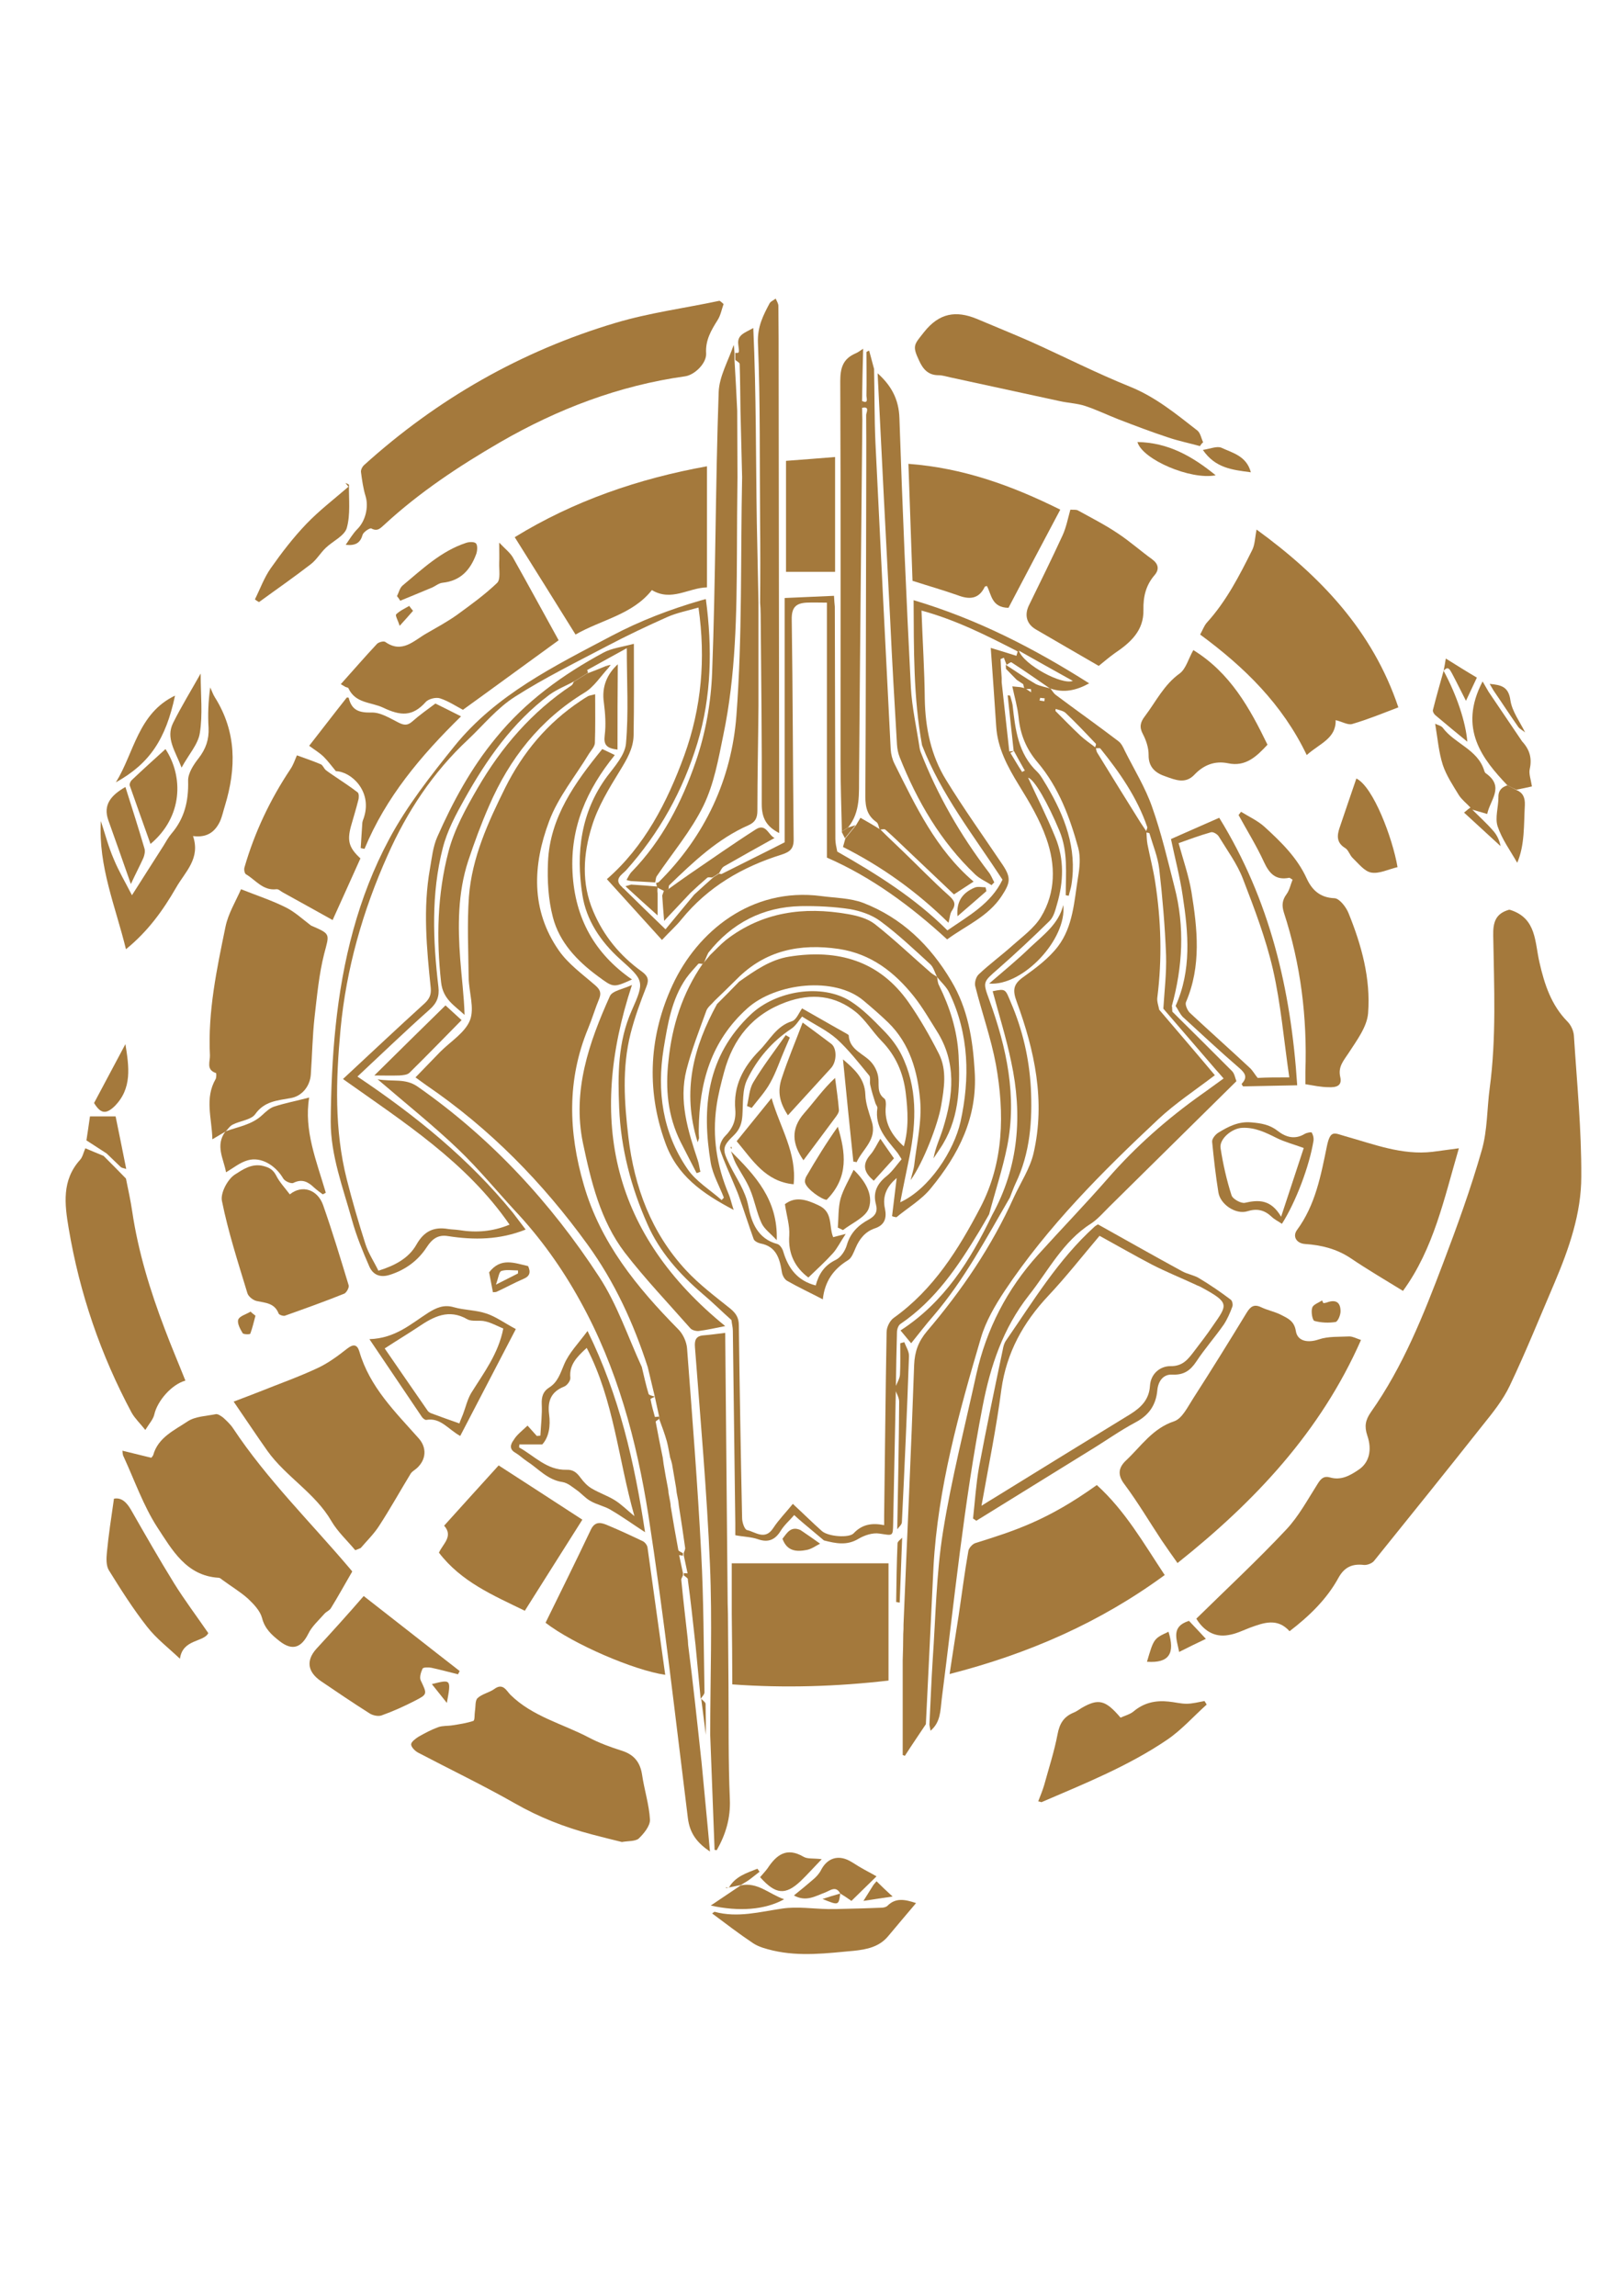 <?xml version="1.0" encoding="utf-8"?>
<!-- Generator: Adobe Illustrator 23.0.0, SVG Export Plug-In . SVG Version: 6.00 Build 0)  -->
<svg version="1.1" id="Capa_1" xmlns="http://www.w3.org/2000/svg" xmlns:xlink="http://www.w3.org/1999/xlink" x="0px" y="0px"
	 viewBox="0 0 595.3 841.9" style="enable-background:new 0 0 595.3 841.9;" xml:space="preserve">
<style type="text/css">
	.st0{fill:#A4793C;}
</style>
<g>
	<g>
		<path class="st0" d="M438.8,593.6c11.1-10.9,22.4-21.4,33-32.7c4.6-4.9,7.9-11.1,11.6-16.9c1.2-1.9,2.3-2.8,4.4-2.2
			c4.1,1.2,7.4-0.7,10.5-2.8c3.8-2.5,5.1-7.1,3.2-12.6c-1.1-3.3-0.7-5.6,1.3-8.5c11.8-16.7,19.3-35.6,26.5-54.6
			c5.2-13.7,10.2-27.5,14.2-41.5c2.1-7.3,1.9-15.2,2.9-22.7c2.5-18.6,1.6-37.4,1.3-56c-0.1-4.8,0.8-8.1,5.9-9.5
			c-0.1,0,0.2,0.1,0.4,0.1c9.7,3.1,8.9,11.9,10.7,19.4c1.8,7.9,4.3,15.5,10.2,21.5c1.3,1.3,2.3,3.4,2.4,5.3
			c1.1,17.2,2.8,34.4,2.7,51.6c0,13.5-4.5,26.4-9.8,38.9c-5.4,12.6-10.5,25.3-16.4,37.7c-2.5,5.3-6.3,10-10,14.6
			c-13.2,16.7-26.5,33.2-39.8,49.7c-0.7,0.9-2.5,1.6-3.7,1.5c-4.2-0.5-7.1,0.7-9.3,4.6c-4.3,7.9-10.7,14.1-18,19.7
			c-4.5-5-9.5-3.1-14.5-1.3c-2.6,1-5.2,2.3-7.9,2.7C445.2,600.6,441.3,597.7,438.8,593.6z"/>
		<path class="st0" d="M339.6,632.3c-2.6,3.9-5.2,7.7-7.7,11.6c-0.3-0.1-0.6-0.2-0.8-0.3c0-10.8,0-21.7,0-32.5c0-0.7,0-1.5,0-2.2
			c0.1-3.2,0.2-6.5,0.2-9.7c0.1-1.2,0.1-2.3,0.1-3.5c1.3-31.7,2.8-63.4,3.9-95.2c0.2-4.9,1.6-8.6,4.7-12.3
			c12.8-15,23.8-31.2,31.9-49.2c2.5-5.4,5.9-10.5,7.2-16.1c4.4-19.1,0.4-37.6-6.2-55.6c-1.5-4.1-1.3-6.3,2.3-8.9
			c4.6-3.3,9.5-6.9,12.9-11.4c5.5-7.3,5.9-16.5,7.3-25.2c0.6-3.5,1-7.4,0.1-10.8c-3.1-11.3-7.2-22.3-14.9-31.4
			c-4.2-4.9-6.4-10.3-7-16.6c-0.4-3.8-1.5-7.5-2.3-11.3c1,0.1,2,0.2,3,0.3c0.6,0.1,1.2,0.3,1.7,0.4l0,0c0.8,0.5,1.6,1.1,2.4,1.6l0,0
			c1.1,0.5,2.2,1.1,3.2,1.6l0,0c-0.1,0.4-0.2,0.9-0.3,1.3c0.7,0.1,1.3,0.2,2,0.3l0,0c1.4,0.8,2.7,1.6,4,2.4l0,0c0,0.4-0.3,1-0.1,1.2
			c3,3,6,6.1,9.1,9c1.7,1.6,3.7,2.9,5.6,4.4l0,0c0.2,0.6,0.2,1.3,0.6,1.9c5.2,8.5,10.5,17,15.8,25.5c0.7,1.1,1.5,2.2,2.2,3.3l0,0
			c0.1,1.6,0.1,3.2,0.4,4.8c0.9,4.6,2.1,9.1,2.8,13.7c2.2,14.1,2.6,28.2,0.8,42.4c-0.2,1.4,0.4,3,0.7,4.5c6.8,8,13.7,16,20.4,24
			c-7.2,5.5-14.5,10.3-20.7,16.1c-20.6,19.3-40.6,39.3-56.4,63c-3.5,5.3-6.9,11.1-8.7,17.2c-8.1,27.5-15.8,55.1-17.4,83.9
			C341.5,593.9,340.5,613.1,339.6,632.3z"/>
		<path class="st0" d="M263.7,320.4c0.4,0,0.8,0.2,1,0.1c7.5-3.8,15.1-7.5,23.1-11.6c0-29,0-58.9,0-89.6c6.1-0.3,12-0.5,18.1-0.8
			c0.1,1.9,0.2,3,0.3,4c0.1,28.4,0.1,56.8,0.2,85.2c0,1.5,0.4,3.1,0.7,4.6c14.4,8.2,28.5,17,40.4,28.9c7.8-5.4,16-9.8,20.2-18.6
			c-10.5-16.1-22.5-31.2-29.5-49.3c-3.2-17.5-3-35.2-3.1-53.2c23.2,6.9,44.1,17.6,64.4,30.5c-4.7,2.6-9.3,3.6-14.2,1.9v0.1
			c-4.8-3.3-9.5-6.6-14.3-9.7c-0.3-0.2-1.2,0.6-1.8,0.9l0,0c-0.3-0.9-0.7-1.7-1-2.6c-0.4,0.2-0.8,0.3-1.2,0.5
			c0.1,2.3,0.2,4.6,0.4,6.9c0,0.5,0,1.1,0,1.6c0.9,8.5,1.9,16.9,2.8,25.4c0.5-0.1,1-0.1,1.6-0.2c-0.7-6.8-1.5-13.6-2.2-20.4
			c0.3,0,0.6,0.1,0.9,0.1c0.3,1.1,0.7,2.3,0.9,3.4c1,9,2,17.9,9.1,24.6c1.4,1.4,2.3,3.3,3.4,5c6.6,11.2,11.2,22.9,9.1,36.3
			c-0.2,1.4-0.7,2.7-1,4.1c-0.4-0.1-0.8-0.1-1.1-0.2c0-7.9,0.9-15.9-2.3-23.6c-4.3-10.3-9.3-19-11.5-19.5c3.2,7,6.9,14.3,10,21.9
			c3.3,8,3,16.3,0.6,24.5c-0.6,2.1-1.2,4.6-2.7,6.1c-6.1,6-12.4,11.9-18.9,17.6c-5.6,4.9-5.7,4.7-3.2,11.5
			c6.3,17.4,10.2,35.2,6.5,53.7c-1.7,8.4-4.4,16.5-6.6,24.8c-1.2,2.1-2.4,4.2-3.6,6.2c-7.8,12.9-16.1,25.3-28.9,34
			c-0.8,0.5-1.3,2-1.3,3c-0.2,6.7-0.3,13.4-0.4,20.1c0,0.2,0,0.4,0,0.6c-0.3,16.5-0.7,33-1,49.5c-0.1,4.9-0.1,4.4-5,3.7
			c-2.5-0.4-5.5,0.6-7.7,1.9c-4.3,2.6-8.4,1.7-12.7,0.6c-2.5-2.1-5-4.2-7.5-6.3c-1.1-0.9-2.2-1.9-3.4-3c-1.6,1.9-3.6,3.6-4.9,5.7
			c-2,3.3-4.5,4.5-8.3,3.2c-2.5-0.9-5.3-0.9-8.4-1.5c0-1.5,0-2.9,0-4.4c-0.3-23.5-0.6-47.1-0.9-70.6c0-1.3-0.4-2.6-0.5-3.9
			c-3.6-3.2-7-6.6-10.7-9.7c-8.4-7.2-15.7-15.4-20.1-25.4c-6-13.5-9.8-27.8-10.4-42.8c-0.5-12.1-0.5-24.1,4.6-35.6
			c4.8-10.8,4.5-11-4.3-18.9c-7.1-6.4-12.4-14.3-13.8-23.6c-2.4-15.3-0.6-30.3,9.1-43.4c2.8-3.7,6.5-7.8,6.9-12
			c1-11.2,0.3-22.6,0.3-35c-5.2,2.9-9.9,5.4-14.5,8c-0.1,0,0.2,0.6,0.3,1c-1.6,1-3.2,2-4.8,3c-3.1,1.7-6.5,3-9.4,5.1
			c-13.5,10.1-23,23.7-31.1,38.2c-3.2,5.7-6.4,11.7-8,18c-4.3,16.8-3.6,33.9-1.6,50.9c0.4,3.5-0.5,5.9-3.2,8.3
			c-8.9,7.9-17.5,16.2-26.5,24.6c21.5,14.4,40.9,30.2,57,49.9c1.6,2.1,3.2,4.2,4.7,6.2c-9.5,3.8-18.9,3.9-28.5,2.4
			c-3.6-0.6-5.8,1-7.8,4.1c-3.2,4.9-7.8,8.3-13.5,10.1c-3.7,1.2-6.3-0.1-7.6-3.2c-2.4-5.5-4.7-11.1-6.3-16.9
			c-3.3-11.9-7.8-23.6-7.8-36.1c0.1-11.7,0.6-23.4,1.8-34.9c2.5-24,8.2-47.3,19.6-68.6c6.5-12.2,15.3-23.4,24-34.2
			c15.3-18.9,36.6-29.3,57.6-40.4c10.6-5.6,21.4-9.7,32.7-13c0.6-0.2,1.3-0.3,1.9-0.5c2.4,17.9,2.1,35.6-3.1,52.8
			c-5.3,17.4-13.9,33-26.2,46.7c-1.4,1.5-4.8,3.3-1.3,6.2l0,0c0,0.2,0.1,0.3,0.3,0.3c5.1,5,10.2,10,15.5,15.1
			c3.9-4.7,7.2-8.7,10.5-12.7c2.4-2.2,4.8-4.4,7.2-6.5l0,0C262.1,321.4,263,320.9,263.7,320.4L263.7,320.4z M303.3,314.5
			c0-31.1,0-62,0-93.5c-2.6,0-5-0.1-7.4,0c-3.9,0.2-5.6,1.7-5.5,6.2c0.4,26.8,0.4,53.6,0.7,80.4c0.1,3.6-1.3,4.8-4.4,5.8
			c-14.4,4.5-27,11.8-36.7,23.7c-2,2.5-4.4,4.6-7.2,7.6c-6.8-7.5-13.3-14.7-20.2-22.3c13.7-11.9,22.1-28.1,28.4-45.4
			c6.3-17.4,7.9-35.4,5.2-54.2c-4.1,1.2-7.9,1.9-11.5,3.5c-7.4,3.3-14.8,6.8-22,10.6c-11.4,6-23,11.7-33.8,18.6
			c-6.5,4.1-11.6,10.4-17.2,15.7c-12.9,12-22.5,26.6-29.5,42.4c-9.1,20.3-15.2,41.6-17.3,63.9c-1.7,18.4-2.3,36.8,2.3,55
			c2,7.9,4.3,15.8,6.8,23.6c1.1,3.5,3.2,6.6,4.8,9.9c6.1-1.9,11.1-4.6,13.9-9.5c2.8-5,6.4-6.7,11.7-5.8c1.3,0.2,2.7,0.2,4,0.4
			c6.2,1,12.2,0.6,18.5-2c-15.8-22.9-38.7-37.5-61.1-53.4c10.1-9.4,20-18.7,30-27.8c1.7-1.6,2.4-3.1,2.2-5.5
			c-1.5-14.6-2.9-29.2-0.3-43.8c0.7-4,1.1-8.1,2.7-11.7c5.7-12.9,12.4-25.3,21.5-36.3c10.9-13.4,24.5-23.2,39.5-31.3
			c3-1.6,6.6-2,11.1-3.2c0,11.6,0.1,22.6-0.1,33.6c-0.1,4.8-2.5,8.8-5,12.9c-4,6.5-8.1,13.2-10.3,20.4c-3.2,10.2-3.9,20.9,0.5,31.2
			c3.8,9,9.8,16.3,17.7,22c2.2,1.6,2.9,2.9,1.8,5.6c-2.2,5.6-4.3,11.3-5.8,17.2c-3.2,12.6-2.3,25.4-0.8,38.1
			c2.2,18.3,8.4,35,21.1,48.7c4.9,5.3,10.8,9.7,16.4,14.2c2,1.7,3,3.3,3,6c0.3,23.6,0.7,47.1,1.2,70.7c0,1.6,0.9,4.2,1.8,4.4
			c3.1,0.7,6.6,3.9,9.6-0.7c2.1-3.2,4.9-6,7.2-8.9c3.8,3.5,7.2,6.9,10.7,10c2.3,2,9.9,2.6,11.6,0.8c3.1-3.3,6.7-3.9,11.2-3
			c0-1.3,0-2.4,0-3.4c0.3-22.5,0.5-45,0.9-67.4c0-1.8,1.2-4.2,2.6-5.2c14.6-10.4,23.8-25.2,31.8-40.5c8.6-16.5,8.9-34.5,5.7-52.4
			c-1.8-9.7-5.2-19.2-7.6-28.8c-0.3-1.3,0.3-3.4,1.3-4.3c3.9-3.7,8.3-6.9,12.3-10.5c3.7-3.3,8-6.4,10.5-10.5c5.5-9,5.4-19.2,2-28.8
			c-2.4-6.9-6.2-13.3-10.1-19.6c-4.1-6.7-7.8-13.5-8.3-21.5c-0.6-9.4-1.3-18.9-2-28.8c3.7,1.1,6.6,2,9.4,2.9
			c0.2-0.5,0.3-1.1,0.5-1.6c-11.3-5.8-22.5-11.5-35.3-15c0.4,11.3,1.1,21.9,1.2,32.5c0.2,10.6,2.3,20.7,7.8,29.6
			c6.5,10.6,13.8,20.8,20.8,31.2c3.1,4.7,2.8,6.5-0.4,11.4c-5,7.6-13.1,10.8-20,15.9C334,332.2,319.6,321.6,303.3,314.5z
			 M393.5,249.7c-6.8-3.8-13.3-7.4-19.8-11.1C375.5,243.8,389.5,251.3,393.5,249.7z M371.9,275.4c-0.4,0.2-0.9,0.5-1.3,0.7
			c1.4,2.3,2.8,4.7,4.3,7c0.3-0.2,0.7-0.4,1-0.5C374.5,280.2,373.2,277.8,371.9,275.4z"/>
		<path class="st0" d="M499.2,491.4c-14.8,33.6-38.9,59.2-67.3,81.8c-2-2.8-3.9-5.5-5.8-8.3c-4.5-6.8-8.7-13.9-13.6-20.5
			c-2.8-3.6-2.2-6.3,0.6-8.9c5.5-5.2,9.7-11.7,17.6-14.3c2.9-1,4.9-5.2,6.9-8.3c6.7-10.4,13.2-20.9,19.6-31.4
			c1.4-2.3,2.7-3.4,5.4-2.1c2.3,1.1,4.9,1.6,7.1,2.7c2.5,1.3,5,2.2,5.6,6c0.6,3.9,4.6,4.4,8.4,3.1c3.5-1.2,7.5-0.9,11.2-1.1
			C496.2,490.1,497.4,490.8,499.2,491.4z"/>
		<path class="st0" d="M44.9,532c4,1,7.3,1.8,10.6,2.6c0.3-0.4,0.6-0.7,0.7-1c1.8-6.5,7.8-9.1,12.7-12.4c2.8-1.8,6.8-1.9,10.3-2.6
			c0.8-0.1,1.9,0.7,2.7,1.3c1.3,1.2,2.6,2.4,3.6,3.9c12.4,18.7,28.4,34.4,42.8,51.4c0.5,0.6,1,1.2,0.9,1.1
			c-2.8,4.8-5.2,9.2-7.8,13.4c-0.5,0.9-1.7,1.3-2.4,2.1c-2.1,2.4-4.6,4.6-5.9,7.3c-2.6,5.2-5.9,6.4-10.6,2.7
			c-2.8-2.2-5.4-4.5-6.4-8.5c-0.7-2.6-3-5-5.1-7c-2.9-2.6-6.3-4.6-9.4-6.9c-0.4-0.3-0.9-0.8-1.4-0.8c-11.9-0.7-17.1-10.3-22.5-18.5
			c-5.1-7.9-8.3-17.1-12.3-25.8C44.9,533.5,45,532.5,44.9,532z"/>
		<path class="st0" d="M265.4,111.5c-0.7,2-1.1,4.2-2.2,5.9c-2.4,3.8-4.5,7.4-4.2,12.2c0.2,3.6-4.2,7.9-7.7,8.4
			c-24.3,3.4-46.8,12-67.9,24.2c-15,8.7-29.5,18.3-42.3,30.1c-1.4,1.2-2.5,2.8-4.9,1.5c-0.5-0.3-2.9,1.3-3.2,2.3
			c-0.8,2.9-2.5,4.1-6.2,3.7c1.4-2,2.6-4.1,4.3-5.8c2.9-2.9,4.2-8,3-12c-0.9-2.9-1.3-5.9-1.7-8.9c-0.1-0.8,0.5-2,1.2-2.6
			c26.8-24.2,57.6-41.8,92.2-52.1c12.4-3.7,25.4-5.4,38.1-8.1C264.5,110.6,264.9,111.1,265.4,111.5z"/>
		<path class="st0" d="M348.3,613.9c1.1-7.3,2.2-14.3,3.3-21.3c1.2-8,2.2-16,3.6-23.9c0.2-1,1.4-2.4,2.5-2.8
			c14.7-4.6,26.6-8.4,44.6-21.3c10.4,9.4,17.2,21.4,24.9,33C403.5,595,377.2,606.5,348.3,613.9z"/>
		<path class="st0" d="M512.9,259.4c-5.5,2.1-11.1,4.4-16.9,6.1c-1.6,0.5-3.8-0.9-6.1-1.4c0.2,6.8-6,8.6-10.6,12.8
			c-8.9-18.6-22.8-32.2-39.1-44.2c0.9-1.6,1.4-3.1,2.4-4.3c7.2-7.9,12-17.3,16.7-26.7c1-2,1-4.5,1.6-7.5
			C484.4,211.3,503.5,231.4,512.9,259.4z"/>
		<path class="st0" d="M257.2,645.2c0,0.3,0.1,0.5,0.1,0.8c1,10.8,2.1,21.7,3.1,33c-4.7-3.2-7.4-6.6-8.1-12.3
			c-4.6-37.1-8.8-74.3-14.5-111.2c-4.3-27.2-11.4-53.9-25-78.4c-6.6-12-14.6-23.2-24-33.2c-6.9-7.5-13.4-15.4-20.7-22.4
			c-9.1-8.7-19-16.6-29.6-25.7c5.6,1,10.1-0.5,14.7,2.7c26.9,18.8,48.8,42.5,66.6,69.8c6.6,10.1,10.5,21.9,15.6,33
			c0.8,3.3,1.5,6.6,2.5,9.9c0.2,0.5,1.5,0.7,2.3,1l0,0c-0.6,0.3-1.6,0.7-1.6,0.9c0.4,2.2,1,4.4,1.6,6.5c0,0.1,1-0.1,1.6-0.1
			c0,0.3,0,0.6,0,0.8c-0.4,0.4-1.3,0.8-1.3,1.1c0.8,4.4,1.7,8.8,2.6,13.2c0.1,0.8,0.2,1.5,0.3,2.3c0.5,3,1,5.9,1.6,8.9
			c0.1,0.6,0.2,1.1,0.2,1.7c0.2,1.1,0.4,2.1,0.6,3.2c0.1,0.6,0.2,1.1,0.2,1.7c0.9,5.4,1.8,10.7,2.8,16c0.1,0.5,1.1,0.8,1.7,1.2
			c0,0.3,0,0.6,0,0.9c-0.5-0.1-0.9-0.1-1.4-0.2c0.5,2.2,0.9,4.4,1.4,6.6c0,0.3,0,0.5,0,0.8c-0.2,0.6-0.7,1.2-0.6,1.8
			c0.7,7.4,1.6,14.7,2.4,22c0,0.6,0.1,1.1,0.1,1.7C254.2,617.2,255.7,631.2,257.2,645.2z"/>
		<path class="st0" d="M82.8,414.9c-1.4,0.8-2.8,1.7-4.9,2.9c-0.2-7.8-2.9-15,1.2-22.1c0.3-0.6,0.3-2.1,0.1-2.2
			c-3.7-1.2-2.1-4.2-2.2-6.5c-0.8-16,2.5-31.6,5.7-47.1c1-4.9,3.8-9.4,5.7-13.8c5.8,2.3,11.3,4.1,16.5,6.7c3.2,1.6,6,4.2,8.9,6.4
			c0.2,0.2,0.4,0.3,0.7,0.4c6.9,3,6.3,2.9,4.4,10.2c-1.9,7.5-2.6,15.3-3.5,23c-0.8,7.1-0.9,14.2-1.4,21.3c-0.3,4.2-3.2,7.9-7.4,8.6
			c-4.9,0.9-9.6,1.1-13,5.9c-1.5,2.1-5.5,2.4-8.2,3.8C84.3,412.9,83.6,414.1,82.8,414.9C82.7,414.9,82.8,414.9,82.8,414.9z"/>
		<path class="st0" d="M211.1,232.7c-7.5-12.1-14.8-23.7-22.3-35.7c21.6-13.3,45.5-21.5,70.5-26c0,14.4,0,29.2,0,44.4
			c-6.9,0.2-13,5.3-20.2,1C232,225.4,220.7,227.2,211.1,232.7z"/>
		<path class="st0" d="M130.3,568.5c-2.9-3.5-6.4-6.7-8.7-10.6c-6-10.4-16.7-16.3-23.5-25.8c-4.1-5.8-8-11.7-12.4-18.1
			c3.7-1.4,6.6-2.5,9.4-3.6c7.2-2.9,14.6-5.5,21.6-8.8c3.8-1.8,7.3-4.4,10.6-7c2.3-1.8,3.7-1.6,4.5,1c3.8,13.1,13.2,22.2,21.8,31.9
			c3,3.4,2.8,7.8-0.8,11c-0.7,0.6-1.6,1.1-2.1,1.8c-3.9,6.4-7.5,12.9-11.6,19.2c-1.9,3-4.5,5.5-6.8,8.2
			C131.8,567.9,131.1,568.2,130.3,568.5z"/>
		<path class="st0" d="M228.1,675.5c-3.6-0.9-7.4-1.8-11.1-2.8c-9.9-2.6-19.3-6.3-28.2-11.4c-11.6-6.6-23.7-12.4-35.5-18.6
			c-1.1-0.6-2.5-2-2.5-3c0-0.9,1.6-2.1,2.7-2.8c2.3-1.3,4.7-2.6,7.2-3.5c1.6-0.6,3.6-0.4,5.3-0.7c2.6-0.4,5.2-0.8,7.6-1.6
			c0.6-0.2,0.4-2.4,0.6-3.6c0.3-1.7,0-3.9,1-4.8c1.6-1.5,4.3-2,6.1-3.3c3.2-2.4,4.5,0.7,5.9,2.1c8.1,8,19.1,10.6,28.8,15.7
			c3.8,2,7.9,3.5,12,4.8c4.5,1.4,6.8,4.2,7.5,8.8c0.8,5.5,2.6,11,2.9,16.5c0.1,2.3-2.3,5.2-4.2,7
			C232.9,675.3,230.3,675.1,228.1,675.5z"/>
		<path class="st0" d="M268.4,591.8c0-6.4,0-12.9,0-18.5c19.4,0,38.2,0,57.5,0c0,14.8,0,28.7,0,43c-19,2.2-38.1,2.8-57.3,1.4
			C268.6,609,268.5,600.4,268.4,591.8z"/>
		<path class="st0" d="M385.3,252.5L385.3,252.5c0.6,0.7,1.1,1.7,1.9,2.3c7.6,5.7,15.4,11.2,23,17c1.1,0.8,1.8,2.3,2.4,3.6
			c3.4,6.8,7.5,13.4,10,20.6c3.4,9.6,5.7,19.5,8.2,29.3c3.8,14.6,3,29.2-1,43.7l0.1,0.2c0,0.6,0.1,1.2,0.1,1.8
			c7.3,7.2,14.6,14.5,21.9,21.8c0.9,0.9,1.1,2.4,1.6,3.7c-15.6,15.4-31.2,30.8-46.8,46.2c-2.1,2.1-4.1,4.4-6.5,6
			c-10.3,6.5-15.6,17.2-22.8,26.3c-9.5,12.1-14.1,25.8-17,40.8c-6.9,35.6-10.4,71.6-15,107.4c-0.5,4.2-0.4,8.4-4.1,11.5
			c-0.1-0.8-0.3-1.5-0.4-2.2c0.4-7.9,0.7-15.9,1.2-23.8c1.1-15.7,1.3-31.6,3.8-47.1c3.1-19.3,8-38.4,12.2-57.6
			c3.7-16.6,11.3-31.3,22.7-43.9c8.5-9.4,17.3-18.5,25.6-28c10.2-11.7,21.8-21.9,34.5-30.9c2.6-1.8,5.2-3.8,7.9-5.7
			c-1.1-1.3-2-2.3-2.9-3.3c-6.4-7.4-12.8-14.9-19.2-22.3c0.4-6.5,1.2-13.1,1-19.6c-0.4-10.6-1.3-21.1-2.5-31.6
			c-0.5-4.4-2.3-8.7-3.6-13.1c-0.1-0.2-0.9-0.2-1.4-0.4l0,0c0.2-0.6,0.7-1.4,0.6-1.9c-3.7-10.8-10.1-20-17.2-28.8
			c-0.3-0.3-1.3,0-2-0.1l0,0c0.1-0.6,0.6-1.5,0.3-1.7c-3.6-3.8-7.2-7.6-11-11.2c-0.9-0.9-2.6-1.1-3.9-1.6l0,0
			c-1.4-0.8-2.7-1.6-4-2.4l0,0c0.1-0.5,0.1-0.9,0.2-1.4c-0.6-0.1-1.2-0.1-1.8-0.2l0,0c-1.1-0.5-2.2-1.1-3.2-1.6l0,0
			c0-0.6,0-1.6-0.1-1.6c-0.8-0.1-1.5,0-2.3,0l0,0c-0.2-0.6-0.4-1.2-0.5-1.8c-0.8-0.5-1.6-1.1-2.4-1.6c-1.3-1.3-2.6-2.7-3.9-4
			c0-0.5-0.1-1-0.1-1.5l0,0c3.7,2.4,7.3,4.9,11.1,7.1C381.8,251.7,383.6,252,385.3,252.5z"/>
		<path class="st0" d="M46.2,432.2c0.8,4,1.7,8,2.3,12.1c2.2,14.8,6.6,29.1,11.9,43c2.4,6.4,5.1,12.7,7.6,19
			c-5.1,1.4-10.3,7.5-11.4,12.4c-0.4,1.8-1.9,3.4-3.3,5.7c-1.9-2.4-3.8-4.2-5-6.3c-11.4-21.3-19.1-43.8-23.1-67.6
			c-1.5-8.9-2.6-17.7,4.2-25.2c0.9-1,1.2-2.6,1.9-4.2c2.3,1,4.6,1.9,6.7,2.8C40.8,426.7,43.5,429.4,46.2,432.2z"/>
		<path class="st0" d="M204.9,234.8c-11.9,8.6-23.3,17-35.1,25.5c-2.5-1.3-5.3-3.2-8.4-4.2c-1.5-0.5-4.3,0.2-5.3,1.4
			c-4.8,5.3-9.1,5.1-15.6,2c-4.5-2.1-10.1-1.5-12.7-7.1c-0.1-0.3-0.7-0.3-1.1-0.5c-0.3-0.2-0.7-0.4-1.7-1c4.5-5,8.8-10,13.3-14.8
			c0.6-0.6,2.4-1.1,3-0.7c6.2,4.4,10.5-0.5,15.1-3.1c3.8-2.2,7.7-4.3,11.2-6.8c5.1-3.7,10.2-7.4,14.7-11.7c1.4-1.3,0.7-4.8,0.8-7.4
			c0.1-2,0-4,0-7.4c2.2,2.3,4,3.7,5,5.4C193.8,214.5,199.3,224.7,204.9,234.8z"/>
		<path class="st0" d="M535.1,421.1c-5.4,18.4-9.2,36.8-20.5,52.3c-6.5-4-13-7.8-19.2-12c-5.1-3.4-10.7-4.8-16.7-5.2
			c-3.1-0.2-4.7-2.7-3-5.1c6.8-9.2,8.8-20.1,11-30.8c1.3-6.2,2.8-4.7,6.8-3.6c10.4,2.9,20.7,7,31.9,5.7
			C528.4,422,531.4,421.6,535.1,421.1z"/>
		<path class="st0" d="M333.2,170.1c20,1.5,37.8,7.9,55.7,16.8c-6.5,12.3-12.9,24.3-19,36c-6.2-0.1-6.2-4.8-7.9-8
			c-0.3,0.1-0.7,0.1-0.8,0.3c-2.2,4.6-5.7,4.7-9.9,3.1c-5.4-1.9-11-3.5-16.6-5.3C334.2,198.7,333.7,184.6,333.2,170.1z"/>
		<path class="st0" d="M478.8,397.6c0-1.7,0-3.2,0-4.6c0.7-19.9-1.7-39.4-7.9-58.4c-0.8-2.6-0.6-4.5,1-6.7c1.1-1.5,1.5-3.6,2.2-5.3
			c-0.7-0.4-1-0.7-1.2-0.7c-5,1-7.3-1.5-9.3-5.8c-2.7-5.9-6.2-11.5-9.3-17.2c0.3-0.4,0.6-0.8,0.9-1.2c2.9,1.8,6.2,3.3,8.7,5.6
			c6,5.5,11.9,11.2,15.4,18.9c1.9,4.1,4.8,7,10.2,7.2c1.8,0.1,4.2,3.2,5.1,5.4c4.8,11.8,8.2,24.1,7.2,36.8c-0.4,5-4.2,10-7.1,14.5
			c-1.9,2.9-4,5.1-3.1,8.9c0.8,3.4-1.8,3.8-4.2,3.7C484.6,398.7,481.9,398.1,478.8,397.6z"/>
		<path class="st0" d="M440.1,163.6c-3.9-1.1-7.9-1.9-11.7-3.2c-6.1-2-12.1-4.3-18.1-6.6c-4.1-1.6-8-3.5-12.2-4.9
			c-3-1-6.3-1.1-9.4-1.8c-13.4-2.9-26.7-5.8-40.1-8.7c-1.4-0.3-2.9-0.8-4.4-0.8c-3.8,0-5.7-2.3-7.1-5.4c-2.6-5.5-1.8-5.8,1.9-10.5
			c5.5-6.9,11.6-7.9,19.2-4.8c6.6,2.8,13.3,5.5,19.9,8.4c12.2,5.5,24.2,11.6,36.6,16.6c9.3,3.8,16.8,10,24.5,16
			c1.1,0.9,1.4,2.8,2.1,4.3C440.9,162.5,440.5,163,440.1,163.6z"/>
		<path class="st0" d="M106.3,438c4.6-3.7,10.2-1.7,12.2,3.9c3.4,9.7,6.4,19.6,9.4,29.5c0.2,0.8-0.8,2.6-1.6,3
			c-7.2,2.9-14.5,5.5-21.8,8.1c-0.6,0.2-2.1-0.3-2.3-0.8c-1.5-3.9-4.9-3.9-8.1-4.6c-1.3-0.3-3.1-1.7-3.4-3
			c-3.4-11.2-7-22.3-9.3-33.7c-0.6-2.9,2.1-8,4.8-9.7c2.7-1.7,6.1-4.2,10.4-3.1c2.3,0.6,3.6,1.4,4.7,3.5
			C102.5,433.5,104.4,435.5,106.3,438z"/>
		<path class="st0" d="M403,244.2c-7.5-4.3-15.3-8.9-23.1-13.4c-3.4-2-4.2-5.3-2.5-8.8c4.2-8.6,8.4-17.1,12.4-25.8
			c1.3-2.9,1.9-6.1,2.8-9.3c1,0.1,2.1-0.1,2.8,0.3c4.9,2.7,10,5.3,14.6,8.4c4.4,2.9,8.3,6.4,12.6,9.5c2.3,1.7,2.7,3.7,0.9,5.8
			c-3.2,3.7-4.2,7.9-4.1,12.7c0.2,7.7-4.8,12.1-10.6,16C407,240.9,405.2,242.4,403,244.2z"/>
		<path class="st0" d="M108.9,277c3,1.1,6,2.1,8.8,3.3c0.7,0.3,1.1,1.5,1.8,2.1c1.1,0.9,2.3,1.6,3.4,2.4c2.8,1.9,5.6,3.7,8.3,5.8
			c0.5,0.4,0.5,2,0.2,2.9c-0.8,3.2-1.8,6.4-2.7,9.6c-1.4,5.3-0.7,7.8,3.5,11.7c-3.3,7.3-6.6,14.7-10.2,22.6
			c-6.3-3.5-12.2-6.8-18.2-10.1c-0.8-0.4-1.6-1.3-2.4-1.2c-5,0.6-7.6-3.4-11.2-5.5c-0.5-0.3-0.8-1.8-0.5-2.6
			c3.7-12.8,9.4-24.8,16.8-35.9C107.6,280.5,108.2,278.6,108.9,277z"/>
		<path class="st0" d="M270.8,126.4c-0.5-3.6,2.3-4.3,5.5-6.1c1.1,24.3,0.9,47.9,1.3,71.6c0.2,9.7,0.4,19.4,0.6,29.1
			c0,12.6,0,25.3,0,37.9c-0.1,12.8-0.4,25.6-0.4,38.4c0,2.7-0.8,4.2-3.2,5.3c-11.4,5-20.3,13.5-29.1,22c-0.3,0.3-0.2,1-0.3,1.5
			l0.1-0.1c-0.6,0.3-1.1,0.6-1.7,0.8l0.1,0c-0.8-0.4-1.6-0.8-2.4-1.2c-0.1-0.2-0.2-0.3-0.3-0.3c-0.1-0.5-0.3-1.1-0.4-1.6l0,0.1
			c0.4-0.1,0.8-0.1,1.1-0.4c16.9-16.8,26.6-37.6,28.4-60.9c2.2-29,1.5-58.3,2.1-87.5c-0.2-8.1-0.4-16.2-0.6-24.3
			c-0.1-5.7-0.1-11.5-0.3-17.2c0-0.5-1-1-1.6-1.5c0-0.9,0-1.7,0-2.6C271.2,129.5,271.2,129.5,270.8,126.4z"/>
		<path class="st0" d="M162.9,559.5c6.9-7.7,13.5-14.9,20-22.1c9.6,6.2,19.8,12.8,30.7,19.9c-7,11.1-14,22.1-21.1,33.4
			c-11.7-5.7-23.3-10.6-31.5-21.3C162.4,566.2,166.4,563.4,162.9,559.5z"/>
		<path class="st0" d="M269.4,129.3c0,0.9,0,1.7,0,2.6c0.4,6.2,0.7,12.5,1,18.7c0,8.1,0.1,16.3,0.1,24.4c-0.1,9.3-0.2,18.6-0.2,27.9
			c-0.1,22.3-0.4,44.7-5,66.7c-1.8,8.8-3.4,17.9-7.3,25.9c-4.5,9.2-11.3,17.2-17.1,25.8c-0.4,0.6-0.4,1.6-0.6,2.4l0-0.1
			c-3-0.2-5.9-0.3-8.9-0.5c-0.5-0.1-1-0.2-1.6-0.4c0.6-1,1.1-2.2,1.9-3c11.2-11.5,18.4-25.6,23.5-40.4c3.6-10.4,5.6-21.7,6-32.7
			c1.3-34.2,1.2-68.5,2.4-102.8c0.2-5.8,3.6-11.6,5.5-17.3C269.3,127.4,269.3,128.4,269.4,129.3z"/>
		<path class="st0" d="M244,614.2c-11.6-1.7-33.8-11.3-43.9-19.1c5.6-11.4,11.2-22.7,16.6-34.1c1.6-3.4,4-2.6,6.3-1.6
			c4.3,1.8,8.6,3.8,12.8,5.8c0.8,0.4,1.6,1.5,1.7,2.3C239.7,583.1,241.8,598.6,244,614.2z"/>
		<path class="st0" d="M318.8,128.6c0.6,2.2,1.2,4.4,1.8,6.7c0.2,9,0.1,18,0.5,27c1.8,37.5,3.7,75,5.6,112.5
			c0.1,1.8,0.6,3.7,1.4,5.3c7.8,15.6,15.2,31.4,29,43.2c-2.6,1.7-4.9,3.2-7.2,4.7c-6-5.7-11.8-11.2-17.5-16.6
			c-2.5-2.4-5-4.8-7.6-7.1c-0.4-0.4-1.4-0.1-2.1,0l0,0c-0.4-0.9-0.5-2.3-1.2-2.8c-3.3-2.3-4.1-5.3-4.1-9.3
			c0.2-34.6,0.2-69.1,0.3-103.7c0-12.1,0.1-24.2,0-36.3c0-0.9,1.5-3.4-1.6-2.6c0-0.9,0-1.8,0-2.6c2.6,1.3,1.7-1,1.7-1.9
			c0.1-5.3,0-10.7,0-16C318.2,128.8,318.5,128.7,318.8,128.6z"/>
		<path class="st0" d="M260.5,636.3c0-20.9,0.8-41.8-0.1-62.6c-1.1-26.6-3.5-53.2-5.5-79.7c-0.2-2.6,0.4-4.1,3.2-4.3
			c2.6-0.2,5.2-0.6,7.9-0.9c0.3,33,0.6,66,0.9,99.1c0,1.3,0.1,2.7,0.1,4c0.1,8.7,0.1,17.3,0.2,26c0.1,14-0.1,28,0.5,41.9
			c0.3,6.9-1.5,12.9-4.8,18.7c-0.3,0-0.6-0.1-0.8-0.1C261.6,664.3,261,650.3,260.5,636.3z"/>
		<path class="st0" d="M437.7,238.4c13.6,8.4,20.7,21.3,27.2,34.7c-4,4.3-8,8.2-14.5,6.8c-4.9-1-9,0.7-12.3,4.2
			c-3.3,3.5-7,1.9-10.4,0.7c-3.7-1.2-6.5-3.3-6.4-8c0-2.6-0.9-5.3-2.1-7.6c-1.4-2.6-0.9-4.4,0.7-6.5c4.1-5.4,7-11.6,12.9-15.8
			C435,245.2,435.9,241.6,437.7,238.4z"/>
		<path class="st0" d="M278.8,191.8c-0.2-22.1,0.1-44.2-0.8-66.2c-0.2-5.8,1.9-9.9,4.3-14.4c0.4-0.7,1.5-1.1,2.2-1.7
			c0.4,0.9,1,1.8,1,2.7c0.1,7.9,0.1,15.9,0.1,23.8c0.1,54.3,0.1,108.5,0.2,162.8c0,2.1,0,4.2,0,6.7c-4.7-2.4-6.4-5.5-6.4-10.6
			c0.1-23.1-0.2-46.3-0.4-69.5c0-1.5-0.1-3-0.2-4.4C278.9,211.3,278.9,201.5,278.8,191.8z"/>
		<path class="st0" d="M321.9,136.9c4.9,4.4,7.8,9.4,8,16.5c1.1,32.9,2.5,65.8,4.2,98.7c0.4,7.4,2.1,14.8,3.2,22.2
			c0.1,0.5,0.2,1,0.4,1.5c6.2,15.9,14.6,30.5,24.9,44c0.9,1.1,1.4,2.5,2.1,3.8c-0.4,0.3-0.7,0.7-1,1c-2-1.3-4.3-2.3-6-3.9
			c-12.7-12.1-21.3-26.9-27.7-43c-0.6-1.5-0.9-3.1-1-4.7c-0.9-15.3-1.8-30.6-2.5-45.9C324.9,197,323.4,166.9,321.9,136.9z"/>
		<path class="st0" d="M133.4,585.3c12.1,9.4,23.6,18.5,35.2,27.5c-0.2,0.4-0.4,0.8-0.6,1.2c-3.3-0.8-6.5-1.7-9.8-2.4
			c-1-0.2-2.9-0.2-3.2,0.3c-0.6,1.3-1.2,3.2-0.7,4.3c2.4,5.1,2.6,5.1-2.3,7.6c-3.9,2-7.9,3.8-12.1,5.3c-1.2,0.4-3.2,0-4.4-0.8
			c-6-3.8-11.9-7.8-17.8-11.8c-4.9-3.4-5.5-7.5-1.7-11.8C121.9,598.3,127.6,592,133.4,585.3z"/>
		<path class="st0" d="M46.2,348.1c-3.8-15.6-10.2-30.4-9.2-47c1.6,4.9,2.8,9.5,4.7,13.9c1.8,4.4,4.3,8.6,6.7,13.3
			c4.1-6.4,7.8-12.3,11.6-18.2c0.9-1.5,1.8-3.1,2.9-4.4c4.8-5.6,6.3-12,6.1-19.3c-0.1-2.8,2-6,3.9-8.4c2.6-3.4,3.8-6.8,3.6-11.1
			c-0.3-4.8-0.1-9.7,0.6-14.8c0.6,1.2,1,2.5,1.7,3.6c8,12.7,7.9,26,3.7,39.8c-0.6,1.9-1,3.9-1.8,5.7c-1.8,3.8-4.7,6.1-9.9,5.4
			c2.8,8.3-2.9,13.1-6.2,18.9C59.7,334,54.2,341.6,46.2,348.1z"/>
		<path class="st0" d="M316.2,146.8c0,0.9,0,1.8,0,2.6c0,1.5,0.1,3,0.1,4.4c-0.4,43.5-0.9,87-1.2,130.5c-0.1,6.7,0.6,13.4-4,19.1
			c-0.8,0.5-1.5,1-2.3,1.5c-0.2-8.6-0.5-17.2-0.5-25.8c0-46.4,0.1-92.9-0.1-139.3c0-4.9,1-8.2,5.6-10.2c1-0.4,1.8-1.1,2.8-1.7
			C316.4,134.2,316.3,140.5,316.2,146.8z"/>
		<path class="st0" d="M132.3,311c0.2-3.1,0.4-6.2,0.6-9.3c0.1-0.8,0.5-1.5,0.7-2.3c2.8-9.3-4.7-16.4-10.4-16.6
			c-1.6-1.9-2.9-3.7-4.4-5.2c-1.5-1.5-3.4-2.6-5.4-4.1c4.7-6,9.2-11.9,13.8-17.7c0.2,0,0.6,0,0.7,0.1c1.1,4.6,3.8,5.5,8.4,5.4
			c3.3-0.1,6.7,2.1,9.9,3.7c2,1,3.3,1.1,5-0.4c2.7-2.4,5.7-4.5,8.5-6.6c3.1,1.5,6,3,9.4,4.7c-14.8,14.5-27.6,29.7-35.4,48.6
			C133.1,311.2,132.7,311.1,132.3,311z"/>
		<path class="st0" d="M380.8,660.6c0.8-2,1.6-4,2.2-6c1.7-6.2,3.7-12.3,4.9-18.6c0.7-3.8,2.2-6.4,5.8-7.9c1.1-0.4,2.1-1.2,3.1-1.8
			c6.1-3.5,8.7-2.9,14.2,3.6c1.5-0.7,3.5-1.2,4.8-2.3c3.8-3.2,8.1-4.1,12.8-3.6c2.2,0.2,4.4,0.8,6.6,0.8c2.2,0,4.4-0.6,6.6-1
			c0.3,0.4,0.5,0.9,0.8,1.3c-4.8,4.3-9.2,9.3-14.5,12.9c-14.3,9.7-30.3,16.1-46.1,22.9C381.8,660.9,381.6,660.7,380.8,660.6z"/>
		<path class="st0" d="M402.7,449c10.4,5.8,20.6,11.6,30.9,17.2c2,1.1,4.4,1.4,6.3,2.6c4,2.4,7.8,5,11.5,7.8
			c0.6,0.4,0.9,1.9,0.6,2.6c-0.8,2.2-1.8,4.5-3.1,6.5c-3.2,4.6-7,8.9-10.1,13.6c-2.2,3.3-4.6,5-8.8,4.8c-3.4-0.2-5.2,2.5-5.5,5.7
			c-0.5,5.5-3.1,9.2-8,11.8c-5.8,3.1-11.1,6.9-16.7,10.3c-13.9,8.6-27.8,17.2-41.7,25.8c-0.4-0.3-0.8-0.6-1.2-0.8
			c0.7-6.3,1.1-12.7,2.2-18.9c2.7-14.4,5.7-28.7,8.7-43c0.2-1.2,0.5-2.4,1.2-3.4c10-14.5,19.1-29.6,32.3-41.6
			C401.7,449.6,402.1,449.4,402.7,449z M360,552.2c2.2-1.4,3.2-2,4.2-2.6c16.8-10.4,33.6-20.7,50.4-31c4-2.5,6.9-5.4,7.2-10.4
			c0.3-4.6,3.9-7.2,7.4-7.2c4.7,0.1,6.6-2.6,8.9-5.6c2.3-3,4.6-6,6.7-9.1c5.5-7.9,6.4-8.5-4.3-14.3c-0.7-0.4-1.5-0.6-2.2-1
			c-5.2-2.4-10.6-4.6-15.7-7.2c-6.5-3.4-12.9-7.1-19.3-10.6c-6.6,7.8-12.4,15.2-18.8,22c-9.2,9.8-15.3,20.8-17.2,34.3
			C365.5,523.3,362.7,537.1,360,552.2z"/>
		<path class="st0" d="M336,697.9c-3.6,4.3-6.9,8.1-10.2,12.1c-3.3,4-7.9,4.9-12.6,5.4c-9.9,0.9-19.8,2.2-29.7-0.1
			c-2.5-0.6-5.2-1.3-7.3-2.7c-5.1-3.4-9.9-7.1-15-10.9c0.6-0.4,0.8-0.6,0.9-0.6c8.5,2.3,16.6,0,24.9-1.2c5.5-0.8,11.2,0.1,16.7,0.2
			c2.1,0,4.3,0,6.4-0.1c4.4-0.1,8.8-0.2,13.2-0.4c0.7,0,1.7-0.2,2.2-0.7C328.5,695.9,331.8,696.5,336,697.9z"/>
		<path class="st0" d="M41.8,549.6c2.6-0.5,4.5,1.1,6.2,4c5.2,9.1,10.4,18.2,15.9,27.1c3.8,6.1,8.1,11.8,12.5,18.2
			c-1.7,3.4-9.4,2.1-10.4,9.4c-4.1-3.9-8.7-7.4-12.1-11.8c-5.1-6.5-9.6-13.6-14-20.7c-1-1.7-0.9-4.3-0.7-6.4
			C39.8,563,40.8,556.6,41.8,549.6z"/>
		<path class="st0" d="M431.2,368.9c5.9-13.1,4.7-26.8,2.6-40.4c-1-6.9-2.8-13.6-4.3-20.8c5.7-2.5,11.7-5.2,17.7-7.8
			c18.5,30,26.3,62.7,28.6,98.1c-6.8,0.1-13.3,0.3-19.8,0.4c-0.2,0-0.4-0.6-0.6-0.9c2.2-2.3,1.5-3.8-0.8-5.8
			c-7.1-6.1-13.9-12.5-20.8-18.8C432.7,371.7,432.1,370.2,431.2,368.9z M472.9,395.1c-2-13.7-3.1-26.9-6-39.6
			c-2.6-11.3-6.8-22.3-11-33.2c-2.1-5.5-5.8-10.5-8.9-15.6c-0.5-0.8-2-1.7-2.8-1.5c-4.2,1.2-8.3,2.7-11.9,4
			c1.7,6.2,3.7,11.9,4.7,17.8c2.2,13.6,3.7,27.2-2,40.5c-0.4,0.9,0.5,3,1.4,3.9c7.3,6.8,14.7,13.4,22,20.2c1.1,1,1.9,2.5,2.9,3.7
			C464.6,395.1,468.3,395.1,472.9,395.1z"/>
		<path class="st0" d="M306.3,209.7c-5.8,0-11.7,0-18,0c0-13.2,0-26.6,0-40.7c5.7-0.4,11.6-0.9,18-1.4
			C306.3,182.1,306.3,195.6,306.3,209.7z"/>
		<path class="st0" d="M82.7,414.9c4.6-1.7,9.7-2.4,13.5-6c1.3-1.2,2.8-2.6,4.4-3.1c4-1.3,8.2-2.1,12.8-3.3c-2,12,2.7,23.3,6.1,34.9
			c-0.4,0.2-0.7,0.4-1.1,0.6c-1.1-0.8-2.2-1.6-3.2-2.5c-2.2-2.1-4.4-3.3-7.6-1.7c-0.8,0.4-3.1-0.6-3.7-1.6c-2.8-4.8-8.1-8.1-13-6.7
			c-2.9,0.8-5.4,2.9-8,4.4C82.1,425.1,78.8,420.1,82.7,414.9C82.8,414.9,82.7,414.9,82.7,414.9z"/>
		<path class="st0" d="M193.5,522.8c1.1,1.2,2.2,2.5,3.4,3.8c0.4,0,0.8-0.1,1.3-0.1c0.2-3.9,0.7-7.7,0.5-11.6
			c-0.1-2.7,0.5-4.7,2.8-6.1c3.1-2,4-5.1,5.4-8.4c1.8-4.3,5.3-7.8,8.6-12.3c11.7,23.8,17.2,48.1,21.1,73.8c-4.6-3-8.5-5.8-12.6-8.2
			c-2.3-1.4-5.2-1.9-7.5-3.3c-1.8-1-3.2-2.7-4.9-3.9c-1.7-1.2-3.4-2.7-5.3-3c-5.5-0.8-8.8-4.9-13-7.6c-1.5-1-2.7-2.2-4.2-3.1
			c-2.4-1.3-1.9-3.1-0.7-4.7C189.5,526.2,191.5,524.7,193.5,522.8z M215.2,494.3c-3.6,3.3-6.5,6.2-6,11c0.1,1-1.2,2.8-2.3,3.2
			c-4.8,1.9-6.1,5.3-5.5,10.1c0.6,4.4-0.1,8.5-2.5,11.1c-3.4,0-5.9,0-8.4,0c0,0.4-0.1,0.7-0.1,1.1c5.6,3.1,10.2,8.4,17.4,8.2
			c2.5-0.1,3.8,1.1,5.2,3c1.1,1.5,2.5,3,4.1,3.9c2.7,1.6,5.7,2.6,8.3,4.2c2.3,1.4,4.3,3.4,7.3,5.9
			C226.7,534.9,225.2,513.6,215.2,494.3z"/>
		<path class="st0" d="M93.5,219.8c1.9-3.8,3.4-8,5.8-11.4c4-5.7,8.3-11.3,13.1-16.3c4.7-4.9,10.2-9.1,15.4-13.6
			c-0.4-0.5-0.8-1-1.1-1.4c0.4,0.2,1.3,0.5,1.3,0.7c-0.1,5.3,0.6,10.8-0.8,15.8c-0.8,2.9-5.1,4.8-7.7,7.3c-2,1.9-3.4,4.4-5.5,6
			c-6.2,4.8-12.7,9.3-19,13.9C94.4,220.5,94,220.2,93.5,219.8z"/>
		<path class="st0" d="M552.9,288c-9-9.5-18.2-20.7-9.1-38.1c0.9,1.6,1.6,2.7,2.2,3.8c4.1,6.1,8.2,12.1,12.3,18.2
			c2.7,2.9,3.7,6.1,2.8,10.1c-0.4,1.8,0.4,3.8,0.8,6.4c-1.7,0.4-3.7,0.8-5.7,1.2C555.2,289.2,554,288.6,552.9,288z"/>
		<path class="st0" d="M512.6,318c-3.4,0.8-6.7,2.5-9.6,2c-2.5-0.4-4.7-3.3-6.8-5.3c-1.1-1-1.6-3-2.8-3.7c-3.3-2-3-4.7-2-7.6
			c2-6,4.1-12,6.1-17.9C503.7,288.5,510.8,307.4,512.6,318z"/>
		<path class="st0" d="M168.8,526.6c-4.5-2.5-7.2-6.8-12.4-5.9c-0.5,0.1-1.2-0.5-1.6-1c-6.2-9.2-12.4-18.4-19.3-28.6
			c9.5-0.3,15.2-5.6,21.6-9.7c2.9-1.8,5.7-3.1,9.4-2c3.9,1.1,8.1,1,11.9,2.3c3.4,1.1,6.5,3.4,10.8,5.7
			C182.2,500.8,175.6,513.6,168.8,526.6z M168.5,522c0.2-0.7,0.8-2,1.3-3.3c1-2.6,1.6-5.4,3-7.8c4.6-7.4,10-14.4,11.8-23.7
			c-2.2-0.9-4.3-2.1-6.5-2.6c-2.2-0.6-4.9,0.2-6.7-0.8c-6.8-3.9-12.3-1-17.8,2.7c-3.9,2.6-7.9,5-12.5,8c4.9,7.1,10.3,15,15.8,22.9
			c0.3,0.4,0.8,0.7,1.3,0.9C161.4,519.5,164.8,520.7,168.5,522z"/>
		<path class="st0" d="M331.4,312.4c5.5,5.3,10.8,10.8,16.5,15.9c2,1.8,3,3.1,1.3,5.6c-0.8,1.1-0.8,2.7-1.3,4.5
			c-11.6-11.4-24.4-20.6-38.7-27.8c0.3-1.1,0.6-2.1,0.9-3.2c1.3-1.6,2.6-3.2,3.9-4.8c0.6-1,1.1-1.9,1.6-2.7c2.7,1.5,5,2.9,7.3,4.3
			l0,0C325.6,306.9,328.5,309.6,331.4,312.4z"/>
		<path class="st0" d="M470.2,448.8c-1.3-0.9-2.8-1.6-3.9-2.7c-2.6-2.4-5.3-3-8.8-1.9c-4.2,1.3-9.9-2.5-10.6-6.9
			c-1-6.2-1.7-12.4-2.3-18.6c-0.1-1.1,1.3-2.8,2.4-3.4c3.6-2.2,7.3-4.1,11.9-3.7c3.6,0.3,6.8,0.8,9.7,3.1c3.1,2.4,6.4,3.3,10,1.1
			c0.7-0.4,2.3-0.7,2.5-0.5c0.5,0.8,0.8,1.9,0.7,2.9C480.3,427.6,475.3,440.8,470.2,448.8z M478.2,421c-3.8-1.4-7-2.2-10-3.7
			c-4-2-7.9-3.9-12.5-3.7c-3.8,0.1-8.6,4.1-8,7.5c0.9,5.8,2.2,11.6,4,17.2c0.4,1.4,3.5,3.1,4.9,2.8c5.2-1.2,9.6-1.2,13.3,5.1
			C473,436.7,475.8,428.4,478.2,421z"/>
		<path class="st0" d="M60.7,274.7c6.6,10.1,6.4,24.8-5.5,34.8c-2.5-7.1-5.1-14.2-7.6-21.4c-0.2-0.5,0.2-1.5,0.7-2
			C52.3,282.3,56.5,278.5,60.7,274.7z"/>
		<path class="st0" d="M539.3,296.1c-1.4-1.5-3.1-2.8-4.2-4.5c-2.2-3.6-4.6-7.2-5.9-11.1c-1.5-4.7-1.9-9.8-2.8-15.1
			c0.9,0.5,2.2,0.7,2.8,1.5c4.4,5.9,12.8,7.9,15.2,15.7c0.1,0.4,0.3,0.8,0.6,1c7,4.9,1.5,9.8,0.5,14.9c-2.1-0.6-3.8-1.1-5.5-1.6
			l0.1,0.1C539.8,296.7,539.6,296.4,539.3,296.1L539.3,296.1z"/>
		<path class="st0" d="M245.1,326.1c2.5-1.8,5-3.6,7.6-5.4c8.2-5.6,16.3-11.3,24.6-16.6c3.7-2.3,4.6,2.3,6.8,3.2
			c-6.3,3.5-12.4,6.9-18.5,10.4c-0.9,0.5-1.3,1.7-1.9,2.6l0-0.1c-0.8,0.6-1.6,1.1-2.5,1.6l0,0c-0.6,0-1.5-0.2-1.8,0.1
			c-2.1,1.8-4.2,3.7-6.2,5.6c-3.1,3.3-6.2,6.6-9.6,10.2c-0.3-3.4-0.5-6.3-0.7-9.3c0.2-0.6,0.4-1.2,0.6-1.7l-0.1,0
			C244.1,326.5,244.6,326.3,245.1,326.1L245.1,326.1z"/>
		<path class="st0" d="M48,324.2c-2.9-8.3-5.6-15.9-8.3-23.5c-1.9-5.5,0.9-9,6.3-12.1c2.4,7.6,4.8,15.1,7,22.6c0.3,1,0,2.4-0.4,3.4
			C51.3,317.5,49.8,320.3,48,324.2z"/>
		<path class="st0" d="M145.6,218.6c0.7-1.3,1-3,2.1-3.9c7.2-6,14.1-12.6,23.2-15.6c1.1-0.4,3.1-0.5,3.7,0.2
			c0.6,0.7,0.5,2.6,0.1,3.8c-2.1,5.8-5.7,9.9-12.3,10.6c-1.4,0.1-2.6,1.2-4,1.8c-3.8,1.6-7.7,3.2-11.6,4.8
			C146.4,219.6,146,219.1,145.6,218.6z"/>
		<path class="st0" d="M308.2,694.4c-1.6-3-3.7-1.1-5.5-0.4c-3.6,1.3-7,3.6-11.5,1.1c2.5-2,4.8-3.9,7-5.8c1.2-1,2.3-2.2,3-3.6
			c2.2-4.2,6.1-5.6,10.4-3.3c1.5,0.8,3,1.9,4.5,2.7c1.5,0.9,3,1.6,5.4,3c-3.3,3.2-6.2,6.1-9.2,9
			C310.6,695.9,309.4,695.1,308.2,694.4L308.2,694.4z"/>
		<path class="st0" d="M66.6,281.5c-2.3-6.1-5.9-10.8-3.1-16.4c3-6,6.5-11.7,10.1-18.1c0,8,0.8,15-0.3,21.8
			C72.7,272.9,69.2,276.7,66.6,281.5z"/>
		<path class="st0" d="M552.9,288c1.1,0.6,2.2,1.1,3.3,1.7c2.4,1,3.2,2.8,3.1,5.5c-0.4,7.3,0,14.7-2.8,21.2
			c-2.5-4.4-5.6-8.6-7.2-13.4c-1-3.1,0.3-7,0.3-10.5C549.5,290,550.7,288.7,552.9,288z"/>
		<path class="st0" d="M42.5,286.9c6.7-10.8,8.1-25.3,21.7-31.8C60.8,271.1,54.9,280,42.5,286.9z"/>
		<path class="st0" d="M278.8,688.4c1-1.2,1.9-2.1,2.7-3.2c3.3-5,7-7.9,13.2-4.3c1.5,0.9,3.6,0.5,6.7,0.9c-2.9,3-5.2,5.6-7.7,8
			C288.1,695.1,284.5,694.8,278.8,688.4z"/>
		<path class="st0" d="M328.4,508.7c0.6-1.5,1.6-3.1,1.7-4.6c0.2-3.8,0.1-7.7,0.1-11.5c0.5-0.1,1-0.3,1.5-0.4
			c0.6,1.7,1.8,3.4,1.7,5.2c-0.7,20.3-1.6,40.5-2.6,60.8c0,0.9-1.1,1.8-1.7,2.6c0.3-15.6,0.6-31.2,0.7-46.8c0-1.5-1-3-1.5-4.5
			C328.4,509.1,328.5,508.9,328.4,508.7z"/>
		<path class="st0" d="M417.2,162.1c11.3,0.2,20.1,5.2,28.7,12.2C436.7,176.1,419,168.5,417.2,162.1z"/>
		<path class="st0" d="M34.5,404.5c3.8-7.2,7.7-14.4,11.5-21.6c1.3,8.2,2.6,16.3-4.1,22.9C38.8,408.7,36.9,408.4,34.5,404.5z"/>
		<path class="st0" d="M529.5,246c4.9,9.1,8.1,18.8,8.7,26c-3.8-3.1-7.8-6.4-11.7-9.7c-0.5-0.4-1.1-1.4-0.9-2
			C526.8,255.5,528.2,250.7,529.5,246C529.5,245.9,529.5,246,529.5,246z"/>
		<path class="st0" d="M39.1,423c-2.3-1.5-4.6-3-7.4-4.8c0.4-2.4,0.8-5.4,1.3-8.8c3.2,0,6.5,0,9.4,0c1.3,6.3,2.6,12.8,3.9,19.3
			c-0.7-0.3-1.6-0.3-2.1-0.8C42.5,426.3,40.8,424.6,39.1,423z"/>
		<path class="st0" d="M271.7,691.4c6.2-1.3,10.4,3.2,15.9,5.1c-7,3.9-16.5,4.6-26.9,2.3C264.4,696.3,268.1,693.8,271.7,691.4
			L271.7,691.4z"/>
		<path class="st0" d="M458.8,173.2c-6.8-0.9-13-1.5-17.6-8.2c2.6-0.4,5.2-1.5,6.8-0.8C452.1,166.1,457.2,167.2,458.8,173.2z"/>
		<path class="st0" d="M193.7,464.3c1,2.2,0.7,3.7-1.7,4.7c-3.3,1.4-6.5,3.2-9.8,4.7c-0.3,0.2-0.8,0.1-1.4,0.2
			c-0.5-2.6-1-5.2-1.4-7.3C183.7,461,188.7,463.2,193.7,464.3z M190,467c0-0.4,0-0.7,0-1.1c-2.1,0-4.3-0.4-6.1,0.2
			c-0.9,0.3-1.1,2.6-2,5C185.4,469.3,187.7,468.2,190,467z"/>
		<path class="st0" d="M485.4,477.9c0.5-0.1,1-0.1,1.4-0.3c3.1-1.1,4.9-0.1,4.9,3.3c0,1.4-1,3.7-1.8,3.9c-2.5,0.4-5.3,0.3-7.8-0.4
			c-0.7-0.2-1.3-3.3-0.8-4.8c0.3-1.2,2.3-1.8,3.6-2.7C485.1,477.3,485.3,477.6,485.4,477.9z"/>
		<path class="st0" d="M432.5,605.8c-0.9-4.7-3.1-9.3,3.6-11.4c1.8,1.9,3.9,4.1,6.2,6.6C438.9,602.6,435.9,604.1,432.5,605.8z"/>
		<path class="st0" d="M529.5,246C529.5,246,529.5,246,529.5,246c0.3-1.5,0.6-3.1,0.8-4.5c3.7,2.3,7.5,4.7,11.4,7
			c-1.2,2.5-2.5,5.3-4,8.5c-1.8-3.5-3.4-6.8-5.1-10C531.9,245.9,531.3,243.9,529.5,246z"/>
		<path class="st0" d="M300.8,566.1c-1.6,0.8-3.2,2-4.9,2.3c-3.6,0.7-7.2,0.6-8.9-4.1c1.6-2,3-4.8,6.6-3.2
			C296,562.7,298.4,564.4,300.8,566.1z"/>
		<path class="st0" d="M428.6,598.4c2.4,7.8,0.4,11.6-7.9,11C423.2,600.9,423.2,600.9,428.6,598.4z"/>
		<path class="st0" d="M547.8,253.2c-0.4-0.7-0.8-1.4-1.4-2.4c4.1,0.4,6.9,0.9,7.6,6c0.6,4.1,3.5,7.9,5.4,11.8
			c-0.8-0.7-1.9-1.2-2.5-2C553.8,262.2,550.9,257.7,547.8,253.2z"/>
		<path class="st0" d="M540,296.9c2.6,2.6,5.4,5.1,7.8,7.9c1.3,1.5,2.2,3.4,2.6,5.5c-4.5-4.1-8.9-8.2-13.4-12.3
			c1.3-1.1,1.8-1.5,2.4-1.9l0,0c0.3,0.3,0.6,0.6,0.9,0.9C540.1,297,540,296.9,540,296.9z"/>
		<path class="st0" d="M93.7,482.5c-0.6,2.2-1.1,4.5-1.9,6.6c-0.1,0.3-2.5,0.3-2.8-0.2c-0.9-1.5-2.1-3.7-1.6-5
			c0.5-1.3,2.9-1.9,4.5-2.9C92.5,481.6,93.1,482,93.7,482.5z"/>
		<path class="st0" d="M316.7,697.1c1.6-2.5,2.6-4.2,3.7-5.9c0.3-0.4,0.7-0.8,1.1-1.3c1.8,1.8,3.6,3.5,5.9,5.6
			C323.8,696,320.6,696.5,316.7,697.1z"/>
		<path class="st0" d="M163.9,624.5c-1.8-2.3-3.6-4.5-5.5-6.9C165.5,615.8,165.5,615.8,163.9,624.5z"/>
		<path class="st0" d="M271.7,691.3c-1.5,0.3-3,0.6-4.5,0.9l0.1,0.1c2.4-4.2,6.5-5.4,10.5-7c0.3,0.4,0.5,0.7,0.8,1.1
			c-1.3,1-2.6,2.1-4,3.1C273.6,690.2,272.6,690.7,271.7,691.3C271.7,691.4,271.7,691.3,271.7,691.3z"/>
		<path class="st0" d="M330,587.7c-0.4-0.1-0.9-0.1-1.3-0.2c0.1-7.2,0.2-14.3,0.5-21.5c0-0.7,1.1-1.4,1.7-2.1
			C330.6,571.9,330.3,579.8,330,587.7z"/>
		<path class="st0" d="M151.5,224c-1.4,1.6-2.8,3.2-4.9,5.5c-0.6-1.9-1.7-3.8-1.3-4.2c1.3-1.3,3.1-2.1,4.8-3.1
			C150.5,222.8,151,223.4,151.5,224z"/>
		<path class="st0" d="M308.2,694.4c-0.6,4.4-0.6,4.4-6.5,2C303.8,695.7,306,695,308.2,694.4C308.2,694.4,308.2,694.4,308.2,694.4z"
			/>
		<path class="st0" d="M313.8,302.6c-1.3,1.6-2.6,3.2-3.9,4.8c-0.4-0.8-0.8-1.6-1.2-2.4c0.8-0.5,1.5-1,2.3-1.5
			C312,303.2,312.9,302.9,313.8,302.6z"/>
		<path class="st0" d="M267.2,692.2c-0.3,0.1-0.6,0.2-0.9,0.2c0-0.1,0-0.2,0-0.3C266.6,692.2,266.9,692.3,267.2,692.2
			C267.3,692.3,267.2,692.2,267.2,692.2z"/>
		<path class="st0" d="M223.2,244.9c-2.9,3.1-5.3,7-8.8,9.1c-16.4,10-27.5,24.2-35,41.5c-2.9,6.6-5.4,13.4-7.7,20.3
			c-3.8,11.7-3.8,23.8-2.9,35.9c0.5,6.8,1.4,13.5,1.6,20.5c-3.6-3.4-7.9-5.7-8.6-11.9c-1.8-16.2-1.4-32.4,2.7-48
			c2.1-8.1,6.4-15.9,10.7-23.3c8.7-15,19.9-28,34.5-37.7c0.4-0.3,0.5-0.9,0.8-1.3c1.6-1,3.2-2,4.8-3c2.4-0.9,4.7-1.8,7.1-2.8
			C222.6,244.5,222.9,244.7,223.2,244.9z"/>
		<path class="st0" d="M250.8,577.7c0-0.3,0-0.5,0-0.8c0.5,0,0.9,0.1,1.4,0.1c-0.5-2.2-0.9-4.4-1.4-6.6c0-0.3,0-0.6,0-0.9
			c0.2-0.6,0.6-1.3,0.5-1.9c-0.7-5.1-1.5-10.3-2.3-15.4c-0.1-0.6-0.1-1.1-0.2-1.7c-0.2-1-0.4-2.1-0.6-3.1c-0.1-0.6-0.1-1.1-0.2-1.7
			c-0.5-2.9-1-5.9-1.5-8.8c-0.2-0.8-0.4-1.6-0.7-2.4c-0.4-2-0.7-4-1.2-5.9c-0.8-2.8-1.8-5.5-2.8-8.2c0-0.3,0-0.6,0-0.8
			c-0.5-2.4-1.1-4.9-1.6-7.3l0,0c-0.9-3.6-1.7-7.3-2.6-10.9c-5.2-16.1-12.1-31.2-22.1-45c-16.5-22.8-35.8-42.5-59.1-58.4
			c-1.3-0.9-2.6-1.9-4-2.9c3.1-3.2,6.1-6.3,9.1-9.4c3.8-3.8,9.1-7,10.9-11.6c1.7-4.4-0.4-10.3-0.5-15.5c-0.1-9.9-0.6-19.9,0.1-29.8
			c1.1-14.3,7-27.2,13.3-39.9c6.5-13,15.5-23.8,27.7-31.9c0.9-0.6,1.8-1.2,2.7-1.7c0.4-0.2,1-0.3,2.6-0.7c0,6.2,0.1,12.1-0.1,17.9
			c-0.1,1.3-1.3,2.6-2.1,3.8c-5,8.3-11.4,16-14.7,24.9c-6,16-6.8,32.5,3.6,47.4c3.5,5,8.7,8.7,13.4,12.8c1.7,1.5,2.2,2.7,1.4,4.8
			c-1.5,3.6-2.6,7.4-4.1,11c-7.8,18.9-7.2,37.9-1.6,57.2c6.1,21.3,19.5,37.7,34.7,53.1c1.7,1.7,3,4.5,3.2,6.9
			c1.9,25.1,3.9,50.2,5.2,75.3c0.9,16.9,0.9,33.9,1.2,50.9c0,0.8-0.9,1.6-1.4,2.4c-0.6-6.6-1.3-13.3-1.9-19.9
			c-0.1-0.6-0.1-1.1-0.2-1.7c-0.8-7.3-1.6-14.7-2.6-22C252.5,578.8,251.5,578.3,250.8,577.7z"/>
		<path class="st0" d="M231.8,361.2c-16.5,50-7,91.6,34.2,125.1c-3.5,0.7-6.6,1.4-9.7,1.8c-1,0.1-2.5-0.3-3.1-1
			c-8.1-9.2-16.5-18-24-27.7c-9-11.8-12.4-26.1-15.4-40.3c-3.9-19.1,2.2-36.7,9.9-53.8C224.6,363.3,228.7,362.7,231.8,361.2z"/>
		<path class="st0" d="M220.9,274.7c1.5,0.7,2.8,1.3,4.6,2.2c-10.3,12.7-16.4,26.5-15.5,43.1c0.9,16.8,8.1,29.7,21.8,39.2
			c-6.9,3.1-6.8,3-12.5-1.2c-7.6-5.6-14.1-12.4-16.5-21.6c-1.7-6.5-2.1-13.5-1.8-20.3C201.7,299.7,210.9,287,220.9,274.7z"/>
		<path class="st0" d="M163.4,368.7c1.5,1.4,3.7,3.4,5.9,5.4c-6.4,6.5-12.7,13-19.1,19.3c-0.8,0.8-2.4,0.9-3.7,1
			c-3.1,0.1-6.2,0-9.2,0C146,385.8,154.5,377.4,163.4,368.7z"/>
		<path class="st0" d="M226.5,274.9c-4.2-0.5-5.1-1.9-4.7-5.2c0.5-3.9,0.2-8.1-0.3-12c-0.9-6,1.3-10.6,5.1-14.1
			C226.5,253.6,226.5,264.2,226.5,274.9z"/>
		<path class="st0" d="M258.9,636.2c-0.6-4.4-1.1-8.8-1.7-13.2c0.6,0.6,1.5,1.2,1.6,1.8C258.9,628.5,258.9,632.4,258.9,636.2z"/>
		<path class="st0" d="M222.4,244.2c0.5-0.1,1-0.3,1.6-0.4c-0.3,0.4-0.5,0.7-0.8,1.1C222.9,244.7,222.6,244.5,222.4,244.2z"/>
		<path class="st0" d="M241.2,327.6c0,2.5,0,5,0,8.1c-4-3.6-7.8-7-11.8-10.7c1-0.3,1.5-0.4,2.1-0.6c3.1,0.2,6.3,0.4,9.4,0.7
			c0.2,0.1,0.3,0.2,0.3,0.3C241.1,326.2,241.1,326.9,241.2,327.6z"/>
		<path class="st0" d="M351.2,336c-0.5-5.7,2.1-8.7,6.3-10.5c1.2-0.5,2.7-0.1,4-0.1c0.1,0.4,0.2,0.9,0.3,1.4
			C358.4,329.8,355,332.7,351.2,336z"/>
		<path class="st0" d="M363.9,445.6c9.8-17.8,11.2-36.7,7-56.2c-1.8-8.7-4.5-17.3-6.8-25.9c4.9-1,4.6-0.8,6.7,4.2
			c4.3,10,6.7,20.5,7.3,31.2c0.6,11.9-0.2,23.9-5.6,35.1c-0.8,1.7-1.4,3.5-2.1,5.2c-8.6,14.8-16.7,30.1-27.9,43.2
			c-2.8,3.2-5.4,6.6-8.3,10.2c-1.3-1.6-2.4-2.9-3.9-4.7C346.4,477.5,355.9,462.2,363.9,445.6z"/>
		<path class="st0" d="M390,331.9c1.4,12.5-14.8,29.8-27.2,28.8c5.3-4.6,10.5-8.8,15.2-13.4C382.8,342.8,388.3,338.8,390,331.9z"/>
		<path class="st0" d="M327.2,446c0.6-4.7,1.1-9.4,1.7-14c-3.4,2.9-5.4,6.4-4.3,11.3c0.7,3.4-0.1,6-3.8,7.2c-3.5,1.2-5.6,3.9-7,7.2
			c-0.7,1.6-1.4,3.6-2.7,4.4c-5.4,3.3-8.6,7.8-9.3,14.4c-4.8-2.5-9.1-4.5-13.1-6.8c-0.9-0.5-1.7-1.9-1.9-3.1c-0.8-5-2-9.5-7.9-10.6
			c-0.9-0.2-2.3-0.9-2.5-1.7c-1.8-5-3.4-10.1-5.2-15.1c-0.5-1.5-1.1-2.9-1.7-4.3c-1.8-4.4-3.9-8.8-5.4-13.3
			c-0.4-1.3,0.6-3.7,1.8-4.9c2.8-2.8,4.1-5.7,3.8-9.7c-0.8-8.7,2.9-15.7,8.8-21.7c3.8-3.8,6.2-9,12-10.8c1.6-0.5,2.6-3.2,3.7-4.7
			c5.5,3.1,10.8,6.2,16.2,9.2c0.3,0.2,0.9,0.5,0.9,0.7c0.3,5.5,5.7,6.7,8.4,10c1.2,1.4,2.1,3.3,2.4,5.1c0.5,2.8-0.7,5.9,2.3,8.1
			c0.5,0.4,0.6,1.8,0.5,2.7c-0.6,6,2,10.6,6.6,14.8c1.9-6.6,1.5-13.1,0.7-19.7c-0.9-7.3-3.7-13.7-8.9-19c-3.3-3.4-5.8-7.6-9.3-10.5
			c-7.7-6.2-16.3-7.1-25.7-3.7c-12.3,4.5-19.4,13.4-22.7,25.6c-1.1,4.1-2.2,8.3-2.8,12.6c-1.6,11.2,0.1,21.9,4.5,32.3
			c0.6,1.4,0.9,3,1.8,5.7c-11.6-6.1-20.8-12.6-25.1-24.7c-7.2-19.8-5.7-39.7,2.7-57.8c9.1-19.6,28.9-35.9,54.4-32.6
			c5.2,0.7,10.7,0.7,15.5,2.5c14.2,5.5,24.6,15.6,32.3,28.6c6.1,10.2,7.9,21.3,8.6,33.1c1.1,17-5.9,30.6-16.1,43
			c-3.4,4.2-8.4,7.1-12.6,10.6C328.1,446.3,327.7,446.2,327.2,446z M259.8,349.4c-0.6,1.2-1.1,2.5-1.6,3.7c0,0.2-0.1,0.4-0.4,0.4
			c-0.6,0-1.5-0.3-1.7,0c-1.5,1.7-3.1,3.4-4.4,5.2c-5.4,7.8-6.8,16.9-8.3,25.9c-2.5,15.6-0.4,30.7,8.7,44c3.1,4.6,8.3,7.7,12.6,11.5
			c0.3-0.3,0.5-0.6,0.8-0.9c-1.6-4.2-4-8.3-4.8-12.7c-3.4-20.3-1.5-39.2,14.7-54.5c9.2-8.7,26.1-11.5,36.6-4.8
			c4.4,2.8,8.3,6.8,12,10.6c2.6,2.6,5,5.7,6.6,8.9c6,12,5.5,24.7,3,37.4c-1.1,5.5-2.3,11-3.4,16.8c10.7-4.9,19.7-18.9,22.1-29.5
			c3.5-15.9,3.2-32.1-4.1-47.3c-1-2.2-3-3.9-4.5-5.8l0,0c-0.8-1.6-1.3-3.6-2.5-4.7c-5.9-5.4-11.8-11-18.3-15.8
			c-3.1-2.3-7.2-3.7-11.1-4.4c-5.9-0.9-12.1-1.2-18.1-1.1C279.8,332.6,268.4,338.5,259.8,349.4z M294.2,372.8
			c-1.2,1.4-2.3,3.4-4,4.5c-7.1,4.7-12.5,11.1-16.1,18.5c-1.9,3.8-1.5,8.8-1.8,13.3c-0.2,2.8-0.9,5-3,7.1c-4.6,4.4-4.4,5.4-1.6,11.1
			c2.4,4.9,5.7,9.3,6.8,15.1c1.1,5.8,3.4,11.9,10.6,13.8c0.9,0.2,1.9,1.7,2.2,2.8c1.8,6.1,5.2,10.7,11.9,12.4
			c1.1-4.2,3.2-7.4,7.4-9.4c1.8-0.9,3.4-3.3,4-5.4c1.3-4.5,4.2-7.3,8.1-9.4c2.3-1.3,3.3-2.8,2.6-5.5c-1.2-4.4,0.4-7.6,3.9-10.4
			c2.1-1.7,3.7-4.1,5.5-6.2c-0.8-1.2-1.2-2-1.8-2.7c-3.8-4.7-8.1-9.1-7.1-16c0.1-0.6-0.5-1.2-0.7-1.8c-0.7-2.2-1.4-4.4-1.9-6.7
			c-0.3-1.2,0.2-2.8-0.4-3.5c-3.8-4.6-7.5-9.4-11.9-13.4C303.4,377.9,298.9,375.8,294.2,372.8z"/>
		<path class="st0" d="M257.7,353.5c0.2,0,0.4-0.1,0.4-0.4c0.8-1,1.6-1.9,2.4-2.9c1.9-1.8,3.7-3.8,5.8-5.5
			c13.3-10.3,28.5-12.3,44.6-9.5c3.5,0.6,7.3,1.6,10,3.7c7.1,5.6,13.7,11.9,20.5,17.8c0.7,0.6,1.5,1,2.3,1.5l0,0
			c0.2,1,0.2,2.2,0.7,3.1c4,8.1,6.7,16.5,7.2,25.8c0.6,12.1,0.2,23.9-7,34.4c-0.7,1.1-1.5,2.2-2.2,3.3c0.7-4,2.4-7.4,3.5-11
			c3.8-12.2,5-24.2-2.3-35.7c-2.7-4.3-5.3-8.8-8.4-12.7c-7.1-8.9-15.7-15.6-27.5-17.4c-14.3-2.1-27,0.5-37.4,11
			c-2.7,2.7-5.4,5.3-8.2,8c-1,1.2-2.5,2.3-3,3.6c-2.6,7.2-5.4,14.3-7.3,21.7c-2.9,11.4,0.5,22.3,4.1,33.1c0.5,1.4,0.6,2.8,1,4.3
			c-0.5,0.2-0.9,0.4-1.4,0.5c-2-3.8-3.9-7.7-5.9-11.5c-4.7-9.5-5.6-19.4-4.4-29.8C246.5,376.2,250.3,364.2,257.7,353.5z"/>
		<path class="st0" d="M296.5,468.5c-4.8-3.6-7.5-8.6-7-15.5c0.2-3.6-1-7.3-1.6-11.4c3.8-2.9,7.7-1.8,12.3,0.4
			c5.5,2.5,3.7,7.6,5.4,11.7c1.2-0.3,2.2-0.6,4.6-1.2c-2,3-3.1,5.3-4.7,7.1C302.7,462.7,299.7,465.4,296.5,468.5z"/>
		<path class="st0" d="M294.4,375c3.8,2.8,7.2,5.3,10.5,7.8c2.1,1.6,2.1,6.5-0.1,8.9c-5.3,5.8-10.6,11.6-15.8,17.3
			c-3-4.6-4-8.6-2.2-13.8C289,388.5,291.8,381.9,294.4,375z"/>
		<path class="st0" d="M291.1,434.3c-10.4-1-15.1-8.9-20.9-15.8c4-4.9,8.1-10,12.8-15.8C286.1,413.5,292.3,422.7,291.1,434.3z"/>
		<path class="st0" d="M294.7,425.5c-4.1-5.9-4.8-11.5,0.3-17.3c3.7-4.2,6.9-8.8,11.3-12.9c0.5,3.9,1.1,7.8,1.4,11.7
			c0.1,0.9-0.7,2-1.3,2.8C302.5,415,298.7,420.2,294.7,425.5z"/>
		<path class="st0" d="M303.2,440c-1.8-0.1-7.3-3.9-7.9-6.3c-0.2-0.7,0.1-1.6,0.4-2.2c3.6-6.2,7.4-12.4,11.6-18.3
			C310.1,422.5,311.5,431.6,303.2,440z"/>
		<path class="st0" d="M313,426c-1.3-12.5-2.6-25-3.8-37.5c4.2,3.6,8,7,8.2,12.9c0.1,3.3,1.3,6.5,2.3,9.7c2.2,6.8-3.3,10.2-5.5,15.1
			C313.8,426.1,313.4,426,313,426z"/>
		<path class="st0" d="M268.1,422.2c8.8,8.8,17.3,17.7,16.8,32.6c-2.3-2.5-4.6-4.1-5.6-6.3c-1.8-3.9-2.5-8.3-4.2-12.3
			c-1.4-3.4-3.6-6.4-5.3-9.7C269.1,425.1,268.7,423.6,268.1,422.2z"/>
		<path class="st0" d="M313.1,429c4,3.8,7.3,8.9,5.6,14c-1.1,3.4-6.2,5.5-9.5,8.1c-0.6-0.3-1.2-0.6-1.9-0.9c0.3-3.5,0.1-7.2,1-10.6
			C309.3,436.1,311.3,432.9,313.1,429z"/>
		<path class="st0" d="M274,405.6c0.7-2.9,0.8-6.2,2.3-8.7c3.6-6,7.9-11.6,11.9-17.3c0.5,0.3,1,0.6,1.5,0.9
			c-0.6,1.4-1.2,2.8-1.8,4.2c-1.8,4.1-3.2,8.5-5.4,12.4c-1.8,3.3-4.5,6.2-6.8,9.2C275.2,406.1,274.6,405.8,274,405.6z"/>
		<path class="st0" d="M322.9,417.6c1.8,2.6,3.3,4.8,5,7.2c-2.5,2.8-5,5.5-7.4,8.2c-3.6-3-4.4-5.9-1.3-9.5
			C320.7,421.8,321.6,419.7,322.9,417.6z"/>
		<path class="st0" d="M268.2,420.5c0.1,0.2,0.2,0.4,0.2,0.5c0,0.1-0.2,0.2-0.2,0.3c-0.1-0.2-0.2-0.4-0.2-0.5
			C267.9,420.7,268.1,420.6,268.2,420.5z"/>
		<path class="st0" d="M263,368.2c2.7-2.7,5.4-5.4,8.1-8.2c5.7-4,11.4-8.1,18.5-9.2c17.7-2.8,32.9,1.5,43.6,16.7
			c4.2,6,7.9,12.5,11.2,19c3,6,1.9,12.6,0.8,19c-1.1,6.6-6.5,20.8-11.2,27.3c0.6-2.5,1.1-3.9,1.3-5.3c0.9-8,2.9-16.1,2.2-24
			c-0.9-10.4-3.7-20.7-11.7-28.5c-2.9-2.8-5.9-5.4-9-8c-10.7-9.1-32.3-6.5-42.6,2.7c-13.5,12.1-17.7,27.4-17.9,44.5
			c0,1.1,0,2.1,0.1,3.2c0,0.1-0.1,0.2-0.5,1.5C250,400.1,254.4,383.9,263,368.2z"/>
	</g>
</g>
</svg>

